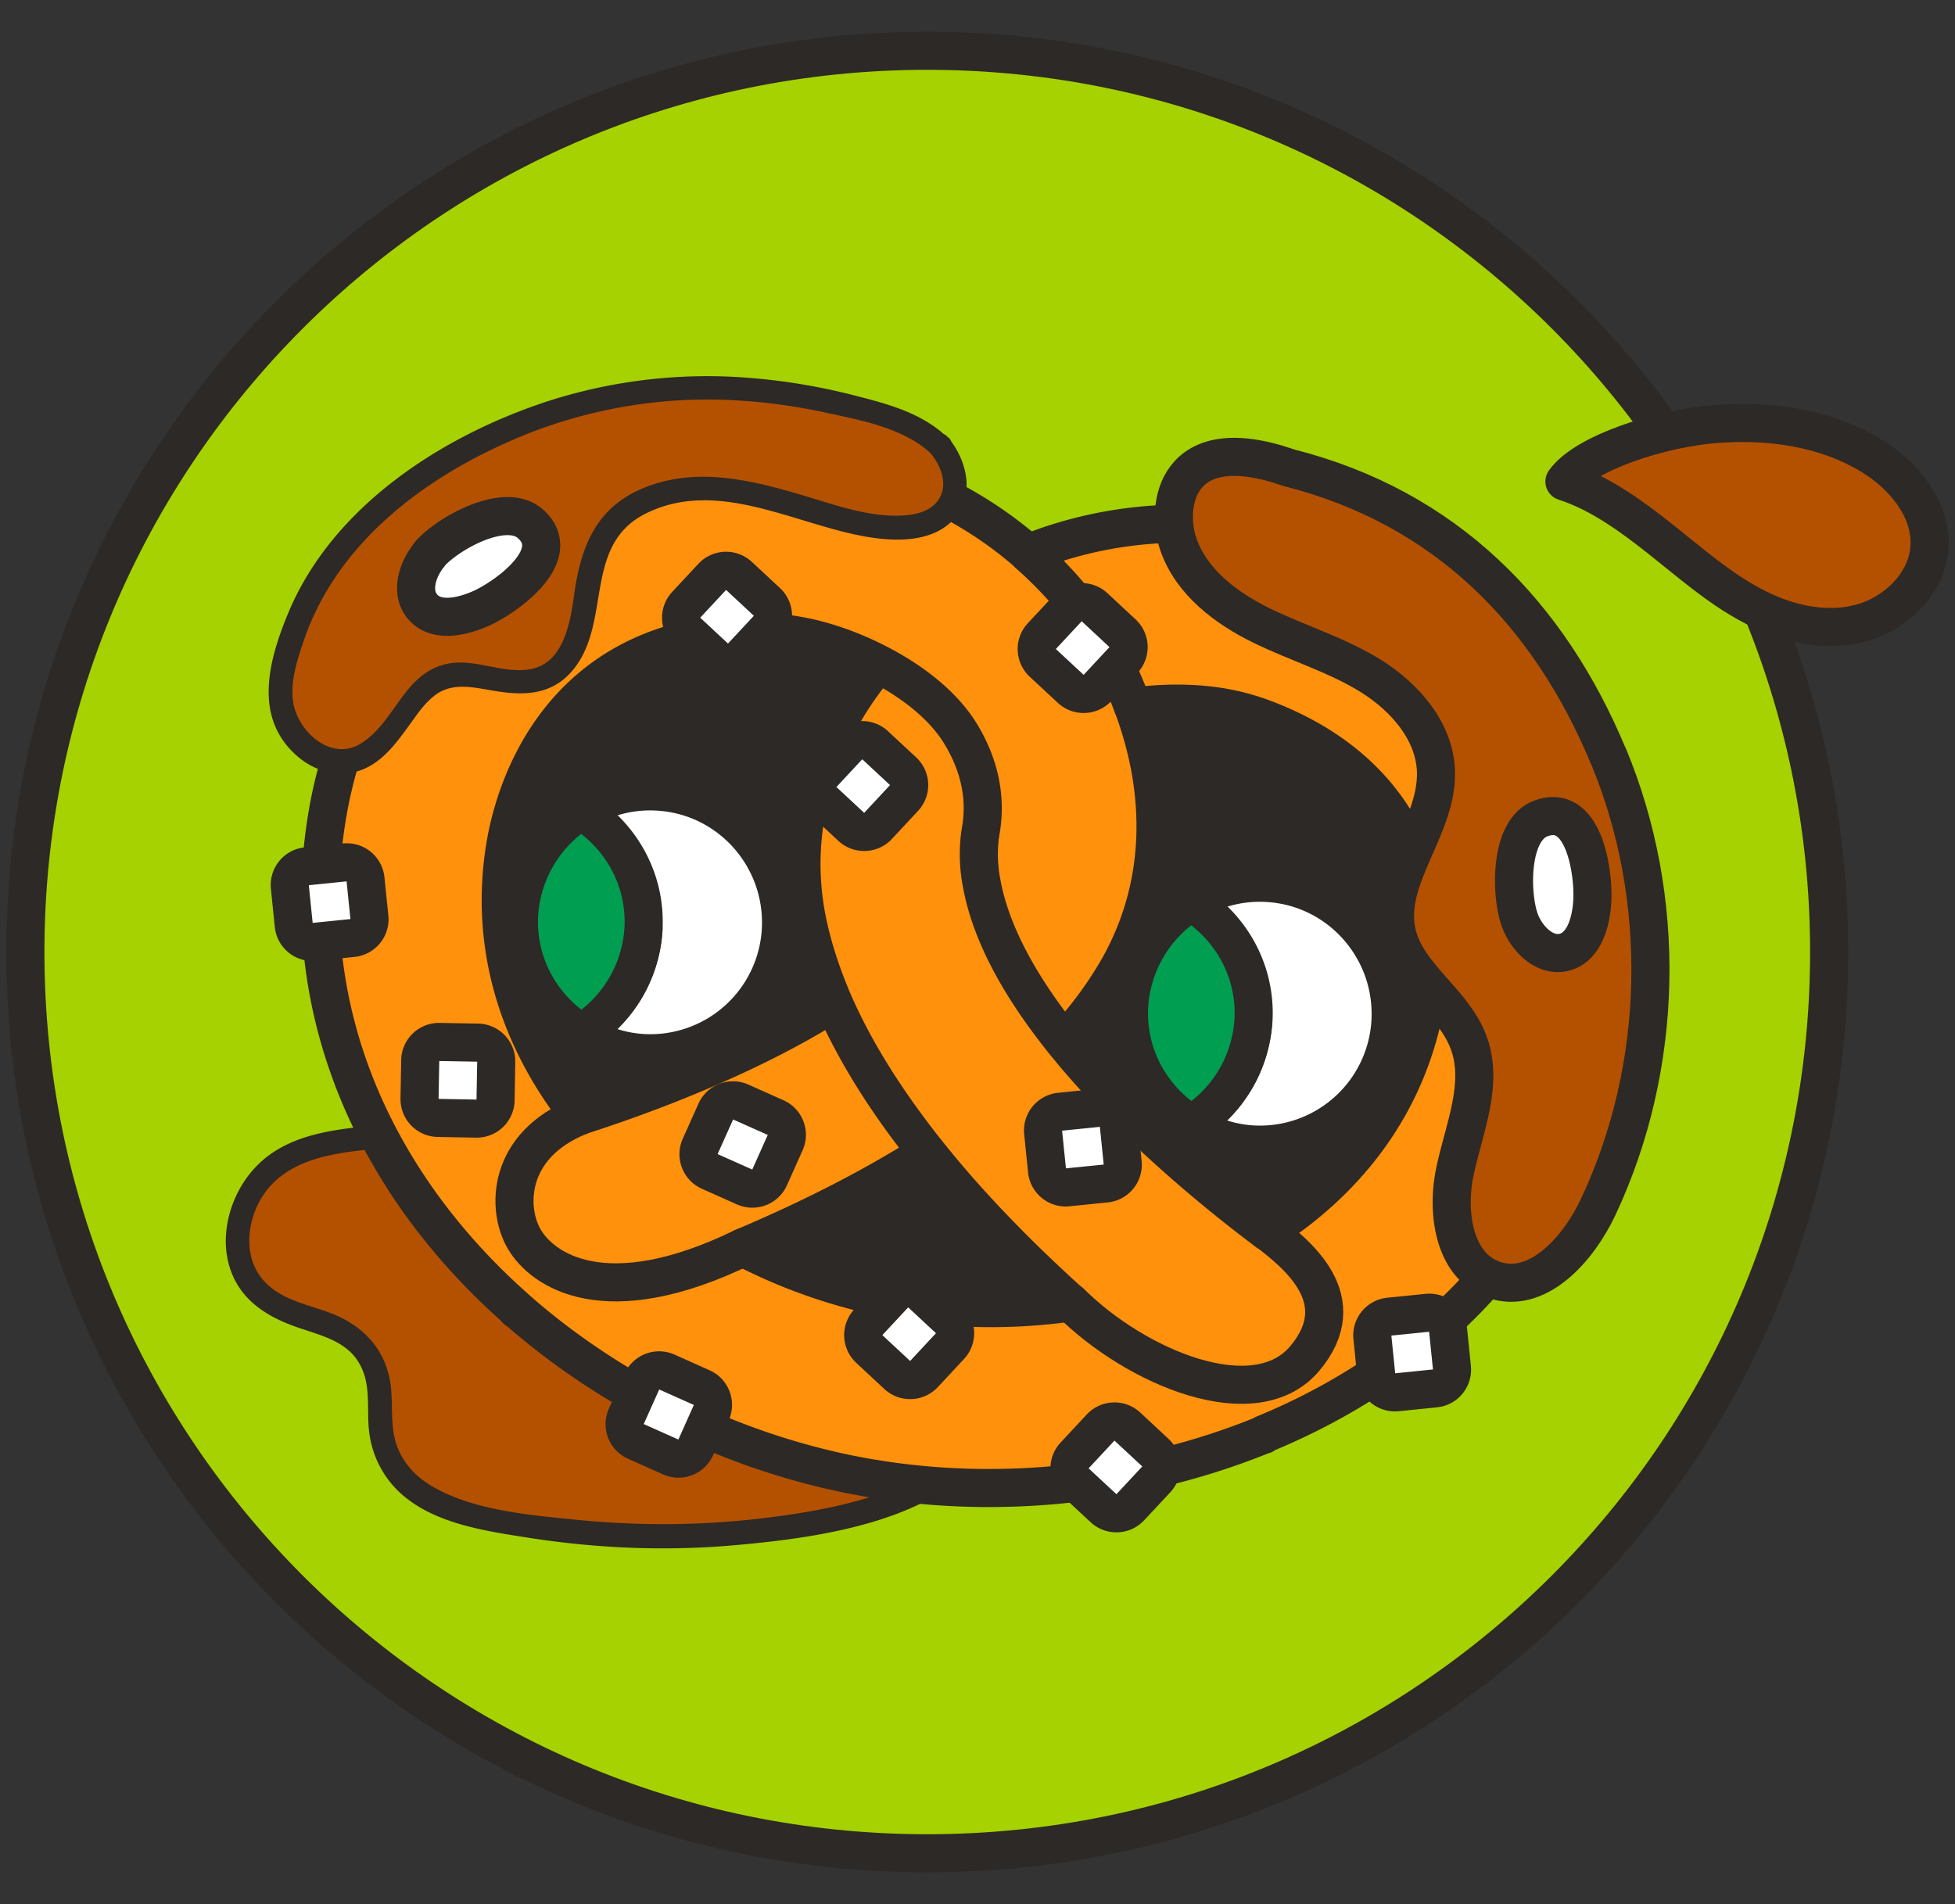 <svg xmlns="http://www.w3.org/2000/svg" fill="none" viewBox="0 0 77 75" height="75" width="77"><rect x="0" y="0" width="77" height="75" fill="#333333" stroke="none"/><path stroke-linejoin="round" stroke-linecap="round" stroke-width="1.5" stroke="#2D2926" fill="#A5D200" d="M36.522 73c19.618 0 35.521-15.894 35.521-35.5S56.14 2 36.522 2 1 17.894 1 37.5 16.904 73 36.522 73"></path><path fill="#B45101" d="M16.457 44.607c-1.74.27-3.696.162-5.26 1.065-1.201.688-1.943 2.143-1.795 3.519.189 1.752 1.592 2.386 3.116 2.83 1.7.5 2.536 1.524 2.469 3.317-.095 2.75 1.537 3.842 4.046 4.381 4.182.917 8.674 1.025 12.896.256 1.767-.323 3.642-.808 5.153-1.806 3.237-2.117 2.604-6.255-.216-8.453-1.875-1.47-4.29-2.035-6.61-2.575"></path><path fill="#2D2926" d="M16.321 44.162c-2.118.31-4.748.135-6.326 1.887-1.2 1.335-1.579 3.56-.324 4.988.594.674 1.43 1.052 2.266 1.321.89.297 1.835.553 2.28 1.47.431.863.189 1.847.35 2.763a3.9 3.9 0 0 0 1.04 2.063c1.335 1.362 3.493 1.645 5.274 1.928 2.711.418 5.463.526 8.201.27 3.75-.338 9.982-1.2 10.576-5.892.243-1.968-.675-3.963-2.132-5.257-1.969-1.767-4.653-2.414-7.162-2.993-.594-.135-.85.768-.257.903 3.427.795 8.229 2.05 8.633 6.282.432 4.584-5.665 5.568-9.024 5.945-2.32.256-4.654.256-6.974.027-1.861-.188-4.141-.364-5.787-1.361-.62-.378-1.092-.904-1.335-1.591-.27-.795-.122-1.604-.243-2.427-.202-1.348-1.08-2.278-2.347-2.763-.917-.35-1.956-.513-2.644-1.281-.769-.863-.688-2.157-.162-3.128 1.2-2.184 4.209-1.927 6.326-2.238.594-.08.351-.997-.256-.903z"></path><path fill="#2D2926" d="M38.512 43.5a27.2 27.2 0 0 0-8.903 3.142c-1.254.714-2.617 1.874-2.36 3.303.189 1.024 1.173 1.699 2.104 2.17 3.44 1.74 7.42 2.4 11.237 1.86 1.011-.148 2.063-.39 2.819-1.078 1.47-1.348 1.16-3.882-.121-5.42-1.282-1.522-3.238-2.291-5.1-3.005"></path><path stroke-linejoin="round" stroke-linecap="round" stroke-width="1.5" stroke="#2D2926" d="M38.512 43.5a27.2 27.2 0 0 0-8.903 3.142c-1.254.714-2.617 1.874-2.36 3.303.189 1.024 1.173 1.699 2.104 2.17 3.44 1.74 7.42 2.4 11.237 1.86 1.011-.148 2.063-.39 2.819-1.078 1.47-1.348 1.16-3.882-.121-5.42-1.282-1.522-3.238-2.291-5.1-3.005"></path><path stroke-linejoin="round" stroke-linecap="round" stroke-width="1.5" stroke="#2D2926" fill="#2D2926" d="M40.022 27.647c-1.093-3.208-4.425-5.675-7.784-5.27l-1.12-.85c-3.965-.121-7.944 1.47-10.723 4.287s-4.33 6.821-4.155 10.771c.108 2.48.944 5.042 2.86 6.62 1.51 1.253 3.561 1.752 5.517 1.658 1.97-.095 3.871-.728 5.665-1.524 3.103-1.375 6.03-3.316 8-6.08 1.97-2.763 2.846-6.417 1.753-9.625z"></path><path stroke-linejoin="round" stroke-linecap="round" stroke-width="1.5" stroke="#2D2926" fill="#2D2926" d="M39.01 27.472c2.09-2.669 6.029-3.923 9.078-2.44l1.335-.445c3.777 1.173 7.028 3.99 8.741 7.563s1.862 7.86.405 11.54c-.904 2.305-2.55 4.462-4.87 5.325-1.834.688-3.925.486-5.76-.243-1.82-.727-3.413-1.94-4.856-3.289-2.482-2.305-4.613-5.11-5.571-8.358-.958-3.25-.594-6.997 1.497-9.666z"></path><path stroke-linejoin="round" stroke-linecap="round" stroke-width="1.5" stroke="#2D2926" fill="#FF910D" d="M38.605 32.946s.014-.108.027-.176c0 .054-.027.108-.027.176"></path><path fill="#FF910D" d="M34.357 58.236c5.072.85 10.549.256 15.378-1.712h.027v-.027c6.677-2.737 12.1-8.13 13.422-15.975 1.065-6.363-1.107-15.113-10.765-18.82-3.912-1.496-8.242-1.402-11.938.095 1.106.97 2.077 2.075 2.846 3.33.526.862.958 1.779 1.295 2.709 1.174-.162 2.374-.162 3.453.014a9 9 0 0 1 1.781.485c7.109 2.736 6.623 9.127 6.313 11.027-.674 4.045-3.062 7.118-6.259 9.154-2.05-1.537-5.45-4.314-8-7.482-1.604-1.995-2.872-4.139-3.25-6.255a6 6 0 0 1-.067-1.82c0-.054.013-.108.026-.176.297-1.604-.215-2.938-.782-3.869-.674-1.118-1.889-2.062-3.25-2.763-2.294 2.764-3.508 6.215-2.834 9.909.216 1.159.594 2.305 1.08 3.437.903 2.063 2.198 4.058 3.682 5.905 1.767 2.224 3.79 4.233 5.639 5.905-2.2.31-4.465.296-6.624-.068a21.4 21.4 0 0 1-6.272-2.103c2.293-.97 4.856-2.21 7.257-3.734-1.47-1.847-2.779-3.842-3.682-5.905-3.44 2.17-7.568 3.68-10.01 4.462-2.347-2.979-3.601-6.646-2.913-10.704.323-1.9 1.942-8.088 9.564-8.358a9.4 9.4 0 0 1 1.848.122c1.079.175 2.225.58 3.264 1.118 1.363.701 2.577 1.659 3.251 2.764.567.93 1.08 2.265.782 3.87 0 .053-.013.107-.026.174a6 6 0 0 0 .067 1.82c.378 2.103 1.646 4.26 3.25 6.255a15.6 15.6 0 0 0 2.146-2.898c1.848-3.276 1.82-6.93.566-10.3a16.6 16.6 0 0 0-1.295-2.71c-.769-1.253-1.74-2.358-2.846-3.329-2.995-2.615-7.068-4.125-11.25-3.977-10.346.35-15.257 7.913-16.336 14.277-1.322 7.859 2.037 14.707 7.446 19.48v.027h.027c3.912 3.437 8.903 5.797 13.975 6.646z"></path><path stroke-linejoin="round" stroke-linecap="round" stroke-width="1.5" stroke="#2D2926" d="M32.833 39.497c-.486-1.132-.864-2.278-1.08-3.437-.674-3.694.54-7.146 2.833-9.91 1.363.702 2.577 1.646 3.251 2.765.567.93 1.08 2.264.782 3.868-.013.068-.026.122-.026.176a6 6 0 0 0 .067 1.82c.378 2.116 1.646 4.26 3.25 6.255 2.55 3.168 5.95 5.945 8 7.482 3.197-2.036 5.585-5.11 6.26-9.154.31-1.9.795-8.29-6.314-11.027a9 9 0 0 0-1.78-.486c-1.08-.175-2.28-.175-3.454-.013a15 15 0 0 0-1.295-2.71c-.769-1.254-1.74-2.359-2.846-3.33 3.696-1.496 8.026-1.59 11.938-.094 9.658 3.707 11.83 12.457 10.765 18.82-1.322 7.846-6.745 13.238-13.422 15.975v.027h-.027c-4.83 1.968-10.306 2.561-15.378 1.712h-.014c-5.072-.85-10.063-3.209-13.975-6.646h-.027v-.027c-5.409-4.773-8.768-11.621-7.446-19.48 1.08-6.363 5.99-13.926 16.336-14.277 4.182-.148 8.255 1.362 11.25 3.977 1.106.97 2.077 2.076 2.846 3.33.526.876.944 1.78 1.295 2.71 1.255 3.37 1.282 7.023-.566 10.3a15.6 15.6 0 0 1-2.145 2.898c-1.605-1.996-2.873-4.153-3.251-6.256a6 6 0 0 1-.067-1.82c.013-.067.026-.12.026-.175.297-1.604-.215-2.939-.782-3.869-.674-1.105-1.889-2.063-3.25-2.764-1.04-.539-2.186-.943-3.265-1.119a9.4 9.4 0 0 0-1.848-.12c-7.622.269-9.24 6.457-9.564 8.357-.688 4.058.566 7.725 2.913 10.704 2.442-.782 6.57-2.291 10.01-4.462m0 0c.903 2.063 2.198 4.058 3.682 5.905m-3.682-5.905c.903 2.063 2.212 4.058 3.682 5.905m0 0c1.767 2.224 3.79 4.233 5.639 5.905-2.2.31-4.465.296-6.624-.068a21.4 21.4 0 0 1-6.272-2.103c2.293-.97 4.856-2.21 7.257-3.734"></path><path stroke-linejoin="round" stroke-linecap="round" stroke-width="1.5" stroke="#2D2926" d="M22.836 43.96c-2.887 1.16-2.887 3.667-2.185 4.853.701 1.2 3.17 2.966 8.606.323m12.898 2.158c2.603 2.588 7.284 4.543 9.24 2.21 1.942-2.318-.31-4.097-1.484-5"></path><path fill="#B45101" d="M37 17.577c-.568-.607-1.377-.93-2.173-1.173-6.475-2.022-12.572-1.294-17.86 2.13-2.185 1.389-3.089 2.494-3.992 3.6-.904 1.105-2.091 4.03-1.943 5.46.148 1.428 1.592 2.763 2.954 2.318 1.538-.499 1.943-2.723 3.48-3.235 1.241-.405 2.644.512 3.858.053.958-.364 1.43-1.429 1.62-2.44.188-.997.188-2.062.66-2.965.917-1.78 3.291-2.292 5.274-1.996 1.983.297 3.858 1.2 5.841 1.43.999.12 2.186-.041 2.685-.904.418-.714.161-1.685-.419-2.292z"></path><path fill="#2D2926" d="M37.325 17.24c-.972-.944-2.28-1.308-3.548-1.631a24 24 0 0 0-4.155-.715 20.5 20.5 0 0 0-8.026.903c-4.209 1.375-8.525 4.166-10.265 8.4-.742 1.806-1.35 4.017.31 5.527.715.66 1.726.957 2.657.58.85-.351 1.376-1.133 1.902-1.848.284-.404.594-.836.999-1.119.674-.458 1.47-.256 2.212-.134 1.092.188 2.171.215 3.008-.648 1.78-1.86.431-5.082 3.062-6.35 2.914-1.415 6.057.594 8.957.985 1.092.148 2.441.108 3.197-.822.755-.93.445-2.252-.297-3.141-.391-.472-1.052.202-.66.66.444.54.714 1.375.16 1.955-.377.39-1.038.472-1.55.472-1.228 0-2.469-.445-3.642-.796-1.997-.593-4.101-1.119-6.125-.364s-2.644 2.332-2.913 4.314c-.149 1.052-.405 2.589-1.633 2.872-1.065.242-2.158-.378-3.237-.216-1.835.297-2.131 2.305-3.534 3.168-1.12.688-2.374-.39-2.63-1.496-.19-.85.134-1.807.404-2.602 1.349-3.91 4.897-6.511 8.62-8.035a19.3 19.3 0 0 1 7.783-1.415c1.403.04 2.792.215 4.155.512 1.362.296 3.089.607 4.154 1.631.432.418 1.107-.243.662-.66z"></path><path stroke-linejoin="round" stroke-linecap="round" stroke-width="1.5" stroke="#2D2926" fill="#B45101" d="M63.343 29.778c-2.347-5.635-6.408-9.787-12.572-11.351-4.479-1.564-4.883 1.523-4.357 3.02.512 1.483 1.888 2.52 3.305 3.208 1.416.688 2.954 1.146 4.29 1.982s2.495 2.17 2.549 3.748c.067 2.224-2.037 4.22-1.538 6.376.391 1.699 2.24 2.683 2.833 4.328.58 1.59-.162 3.303-.526 4.947-.378 1.645-.095 3.802 1.484 4.368 1.74.62 3.358-1.2 4.14-2.871 2.59-5.514 2.74-12.133.392-17.768z"></path><path stroke-linejoin="round" stroke-linecap="round" stroke-width="1.5" stroke="#2D2926" fill="#fff" d="M49.357 40.199a5.15 5.15 0 0 1-2.442 4.098 5.1 5.1 0 0 0 2.415.782 5.15 5.15 0 0 0 5.436-4.867c.148-2.844-2.024-5.284-4.87-5.433a5.1 5.1 0 0 0-3.008.782c1.551.957 2.563 2.696 2.455 4.651z"></path><path stroke-linejoin="round" stroke-linecap="round" stroke-width="1.5" stroke="#2D2926" fill="#009E50" d="M44.473 39.632c-.108 1.955.904 3.694 2.456 4.651a5.2 5.2 0 0 0 2.441-4.098c.108-1.955-.904-3.694-2.455-4.65a5.2 5.2 0 0 0-2.442 4.097"></path><path stroke-linejoin="round" stroke-linecap="round" stroke-width="1.5" stroke="#2D2926" fill="#fff" d="M25.346 36.6a5.15 5.15 0 0 1-2.442 4.097 5.1 5.1 0 0 0 2.415.782 5.15 5.15 0 0 0 5.436-4.866c.148-2.845-2.023-5.285-4.87-5.433a5.1 5.1 0 0 0-3.008.782c1.552.957 2.563 2.696 2.455 4.65z"></path><path stroke-linejoin="round" stroke-linecap="round" stroke-width="1.5" stroke="#2D2926" fill="#009E50" d="M20.447 36.033c-.108 1.955.904 3.694 2.455 4.651a5.2 5.2 0 0 0 2.442-4.098c.108-1.955-.904-3.694-2.455-4.651a5.2 5.2 0 0 0-2.442 4.098"></path><path stroke-linejoin="round" stroke-linecap="round" stroke-width="1.5" stroke="#2D2926" fill="#B45101" d="M67.58 16.7c-2.118.163-5.153 1.12-5.963 2.266 1.403.458 2.617 1.348 3.777 2.264 1.16.917 2.267 1.901 3.575 2.602 1.295.701 2.833 1.092 4.263.728s2.698-1.59 2.765-3.06-1.025-2.777-2.28-3.545c-1.807-1.106-4.02-1.416-6.137-1.254"></path><path stroke-linejoin="round" stroke-linecap="round" stroke-width="1.5" stroke="#2D2926" fill="#fff" d="m14.549 36.134-.153-1.502a.74.74 0 0 0-.813-.662l-1.504.153a.74.74 0 0 0-.663.812l.153 1.502a.74.74 0 0 0 .814.663l1.503-.153a.74.74 0 0 0 .663-.813m29.669 9.67-.153-1.502a.74.74 0 0 0-.814-.663l-1.503.153a.74.74 0 0 0-.663.813l.153 1.502a.74.74 0 0 0 .813.662l1.503-.152a.74.74 0 0 0 .664-.813m12.968 8.071-.153-1.502a.74.74 0 0 0-.814-.662l-1.503.152a.74.74 0 0 0-.663.813l.153 1.502a.74.74 0 0 0 .813.663l1.504-.153a.74.74 0 0 0 .663-.813M27.4 57.017l.617-1.379a.74.74 0 0 0-.375-.979l-1.379-.616a.74.74 0 0 0-.98.374l-.617 1.378a.74.74 0 0 0 .375.98l1.379.616c.374.167.813 0 .98-.374m2.91-10.635.617-1.379a.74.74 0 0 0-.375-.98l-1.379-.616a.74.74 0 0 0-.98.375l-.617 1.378a.74.74 0 0 0 .375.98l1.379.616c.374.167.813 0 .98-.374m-10.792-3.048.027-1.51a.74.74 0 0 0-.728-.755l-1.51-.027a.74.74 0 0 0-.756.728l-.027 1.51a.74.74 0 0 0 .728.754l1.51.028a.74.74 0 0 0 .756-.728M36.39 54.125l1.03-1.106a.74.74 0 0 0-.038-1.048l-1.106-1.028a.74.74 0 0 0-1.049.037l-1.03 1.105c-.278.3-.262.77.038 1.048l1.106 1.029c.3.279.77.262 1.049-.038m-7.173-28.259 1.03-1.105a.74.74 0 0 0-.038-1.048l-1.106-1.029a.74.74 0 0 0-1.049.038l-1.03 1.105a.74.74 0 0 0 .038 1.048l1.106 1.029c.3.279.77.262 1.049-.038m15.298 33.508 1.03-1.105a.74.74 0 0 0-.038-1.048L44.4 56.19a.74.74 0 0 0-1.049.038l-1.03 1.105a.74.74 0 0 0 .038 1.048l1.106 1.028c.3.28.77.263 1.049-.037m-1.29-32.273 1.029-1.105a.74.74 0 0 0-.038-1.048l-1.105-1.029a.74.74 0 0 0-1.049.037l-1.03 1.106a.74.74 0 0 0 .038 1.048l1.106 1.028c.3.28.77.263 1.049-.037m-8.644 5.435 1.03-1.105a.74.74 0 0 0-.038-1.048l-1.106-1.029a.74.74 0 0 0-1.048.038l-1.03 1.105a.74.74 0 0 0 .038 1.048l1.105 1.029c.3.279.77.262 1.05-.038m-17.679-10.67c-.473.58-.742 1.47-.257 2.036.526.62 1.525.404 2.267.08.97-.417 3.385-2.116 1.969-3.356-1.025-.89-3.332.445-3.98 1.227zM59.891 36.33c.284.687.958 1.347 1.687 1.186.795-.176 1.079-1.16 1.133-1.969.08-1.051-.283-3.977-2.037-3.302-1.268.485-1.174 3.154-.783 4.084"></path></svg>